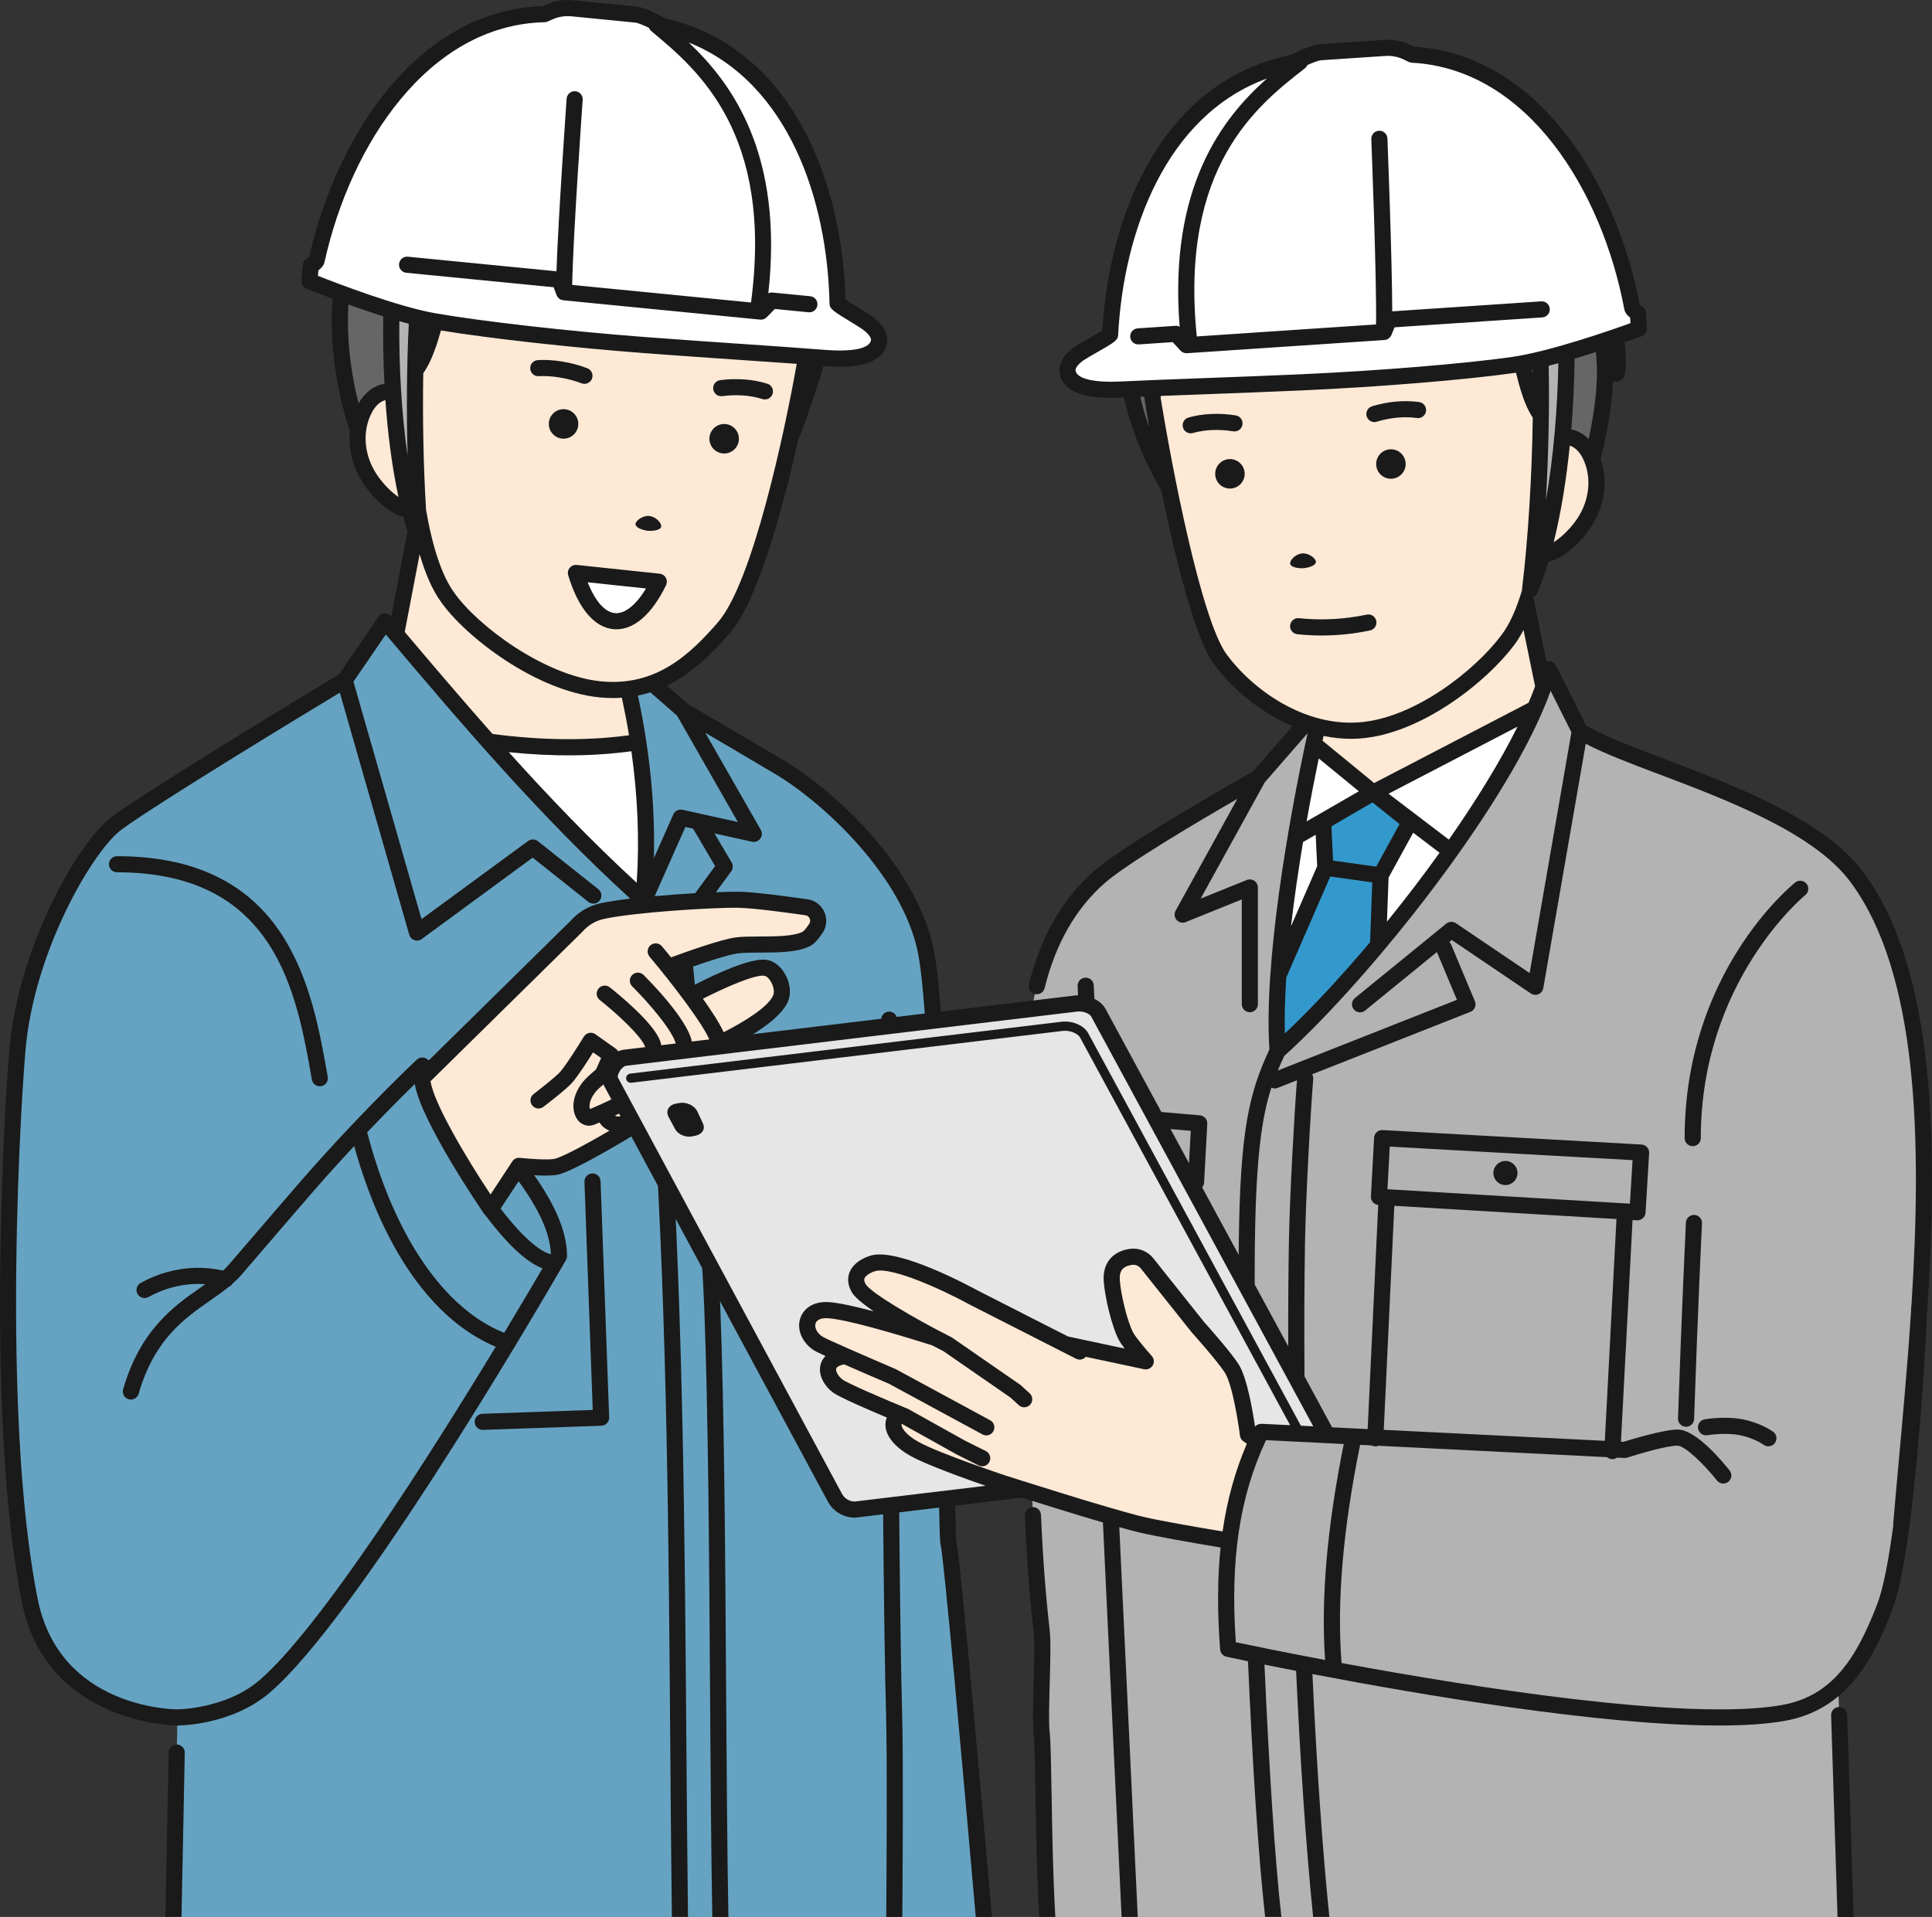 <?xml version="1.0" encoding="UTF-8"?>
<svg id="_レイヤー_2" data-name="レイヤー 2" xmlns="http://www.w3.org/2000/svg" viewBox="0 0 629.14 624.34">
  <rect x="0" y="0" width="629.14" height="624.34" fill="#333333" stroke="none"/>
  <defs>
    <style>
      .cls-1 {
        fill: #1a1a1a;
      }

      .cls-1, .cls-2, .cls-3, .cls-4, .cls-5, .cls-6, .cls-7, .cls-8 {
        stroke-width: 0px;
      }

      .cls-2 {
        fill: #b3b3b3;
      }

      .cls-3 {
        fill: #666;
      }

      .cls-4 {
        fill: #e6e6e6;
      }

      .cls-5 {
        fill: #66a3c2;
      }

      .cls-6 {
        fill: #39c;
      }

      .cls-7 {
        fill: #fee9d6;
      }

      .cls-8 {
        fill: #fff;
      }
    </style>
  </defs>
  <g id="_レイヤー_1-2" data-name="レイヤー 1">
    <g>
      <g>
        <g>
          <path class="cls-7" d="M259.91,121.82c-.42-1.78,0-15.46-.46-17.22-3.83-3.52-29.29-22.37-73.38-22.72-12.22,2.62-34.86,5.02-40.32,13.4-5.62,8.64-3.68,20.21-12.83,26.16-.16.1-.28.19-.43.28.04,2.79.11,5.7.22,8.69-5.05-5.01-10.76-3.02-13.75,2.34-1.29,2.33-2.07,4.84-2.39,7.4-.64,5.2.65,10.64,3.58,15.31,1.69,2.7,5.03,6.72,8.72,8.95,2.34,1.42,4.83,2.12,7.12,1.27.13.74.27,1.45.4,2.18l-11,57.4,26.05,41.04,64.67-12.62-6.11-30.41s-.01,0-.01,0c11.03-3.19,19.04-11.13,25.81-18.92,8.6-9.89,16.36-38.29,21.53-61.93,1.8-8.23,3.29-15.89,4.38-21.98-.65.42-1.27.87-1.82,1.39Z"/>
          <path class="cls-8" d="M214.54,189.46c-8.61,17.74-20.85,17.49-26.99-2.85l26.99,2.85Z"/>
          <path class="cls-3" d="M266.21,116.86c6.21-21.89,7.19-41.61-7.69-61.6-5.68-7.63-19.31-18.5-27.6-22.48-10.11-4.85-22.1-7.15-33.87-7.64-11.69-1.47-23.89-1.19-34.67,1.91-8.83,2.55-16.85,7.91-23.72,14.49-23.74,22.75-32.05,50.08-26.19,82.55,1.02,5.65,2.41,11.02,4.11,16.07.31-2.57,1.09-5.08,2.39-7.4,2.98-5.36,8.7-7.35,13.75-2.34-.11-2.99-.18-5.9-.22-8.69.15-.1.27-.18.43-.28,9.15-5.94,7.21-17.52,12.83-26.16,5.46-8.39,28.1-10.79,40.32-13.4,44.1.35,69.55,19.2,73.38,22.72.46,1.77.04,15.44.46,17.22.56-.52,1.18-.97,1.82-1.39-1.1,6.09-2.58,13.75-4.38,21.98.63-1.25,1.19-2.53,1.66-3.84,2.46-6.85,4.77-13.45,6.66-19.85.2-.05.4-.11.61-.15,0-.57-.05-1.14-.07-1.71Z"/>
        </g>
        <g>
          <path class="cls-8" d="M148.76,239.92c25.27,4.62,48.17,4.78,68.44,0l1.83,76.87-70.27-76.87Z"/>
          <path class="cls-5" d="M57.79,559.36l-1.29,64.98h263.92c-2.54-29.11-10.39-118.26-11.53-121.85-.91-2.86-1.36-162.5-7.34-192.62-5.17-26.04-31.62-50.38-47.33-59.82-7-4.2-31.69-18.67-31.69-18.67l-10.79-9.43c-1.77.77-3.82,1.22-6.15,1.22-.44,0-.85-.03-1.27-.06,5.42,23.44,7.43,46.77,5.2,69.95-31.47-28.32-58.75-60.73-84.1-90.72l-13.17,19.24s-59.9,36.07-74.14,46.45c-9.7,7.07-28.63,38.96-32.17,71.43-1.58,14.45-8.43,120.56,3.76,181.81,7.6,38.16,48.1,38.1,48.1,38.1Z"/>
          <path class="cls-7" d="M262.99,295.54s-16.8-2.45-22.28-2.48c-9.34-.05-34.57,1.5-44.63,3.72-3.26.72-6.19,2.46-8.38,4.98l-50.19,49.39c0,8.37,15.67,33.03,22.27,42.64l9.24-14.05s8.81.96,12.06.29c4.99-1.04,25.2-13.18,29.44-16.02.4-.27.81-.57,1.22-.89,4.08,0,8.6-.44,10.61-2.2,3.89-3.41,12.21-15.49,11.72-21.04,7.01-3.35,18.31-9.5,20.27-15.06,1.21-3.42-1.48-9.09-5.07-9.62-4.93-.72-18.66,6.19-24.29,9.17-2.56-3.45-5.2-6.82-7.31-9.44,4.45-1.67,17.15-6.32,22.21-7.01,5.71-.79,17.98.65,22.94-2.27.84-.49,1.88-1.8,2.86-3.25,1.75-2.6.36-6.15-2.7-6.85Z"/>
        </g>
        <g>
          <path class="cls-2" d="M128.01,87.76l8.84,2.75c-2.31,21.91-2.32,60.43.13,87.09-9.28-24.69-10.71-63.96-8.97-89.84Z"/>
          <path class="cls-8" d="M272.77,98.73c-.83-40.25-17.91-81.38-57.04-90.34,0,0-6.04-3.4-8.58-3.65l-20.76-2.04c-2.54-.25-5.09.14-7.33,1.12l-1.8.79c-39.2.88-65.49,40.85-74.13,80.17-.18.83-1.9,1.69-1.9,1.69l-.5,5.05s25.66,10.51,40.77,13.12c16.41,2.84,44.75,5.95,68.18,7.73,22.11,1.68,43.86,3,58.73,4.18,13.29,1.05,17.11-1.89,17.82-5.14.62-2.87-2.53-5.45-4.12-6.54-2.31-1.57-9.32-5.57-9.33-6.15Z"/>
        </g>
        <g>
          <g>
            <path class="cls-1" d="M57.79,561.99h0c.75,0,17.74-.13,30.07-10.72,28.23-24.24,85.11-121.31,95.03-138.44.18-.21.31-.45.41-.71.51-.88.85-1.48,1-1.74.23-.4.35-.85.35-1.31,0-8.13-4.2-17.09-10.69-26.3,2.72.15,5.82.2,7.65-.18,5.68-1.18,26.68-13.94,30.36-16.41.2-.13.4-.29.6-.44.18,0,.35,0,.53,0,4.09,65.04,4.65,134.69,5.17,202.48.15,19.48.29,37.94.52,56.11h5.25c-.22-18.17-.37-36.65-.52-56.15-.52-67.93-1.08-137.72-5.19-202.95,2.31-.43,4.38-1.15,5.74-2.34.23-.2.49-.45.77-.73,1.97,22.7,3.85,47.04,4.49,63.78,1.3,33.77,1.6,79.25,1.88,123.23.18,27.29.35,53.14.74,75.17h5.25c-.4-22.02-.57-47.89-.75-75.2-.29-44.02-.58-89.54-1.89-123.4-.7-18.16-2.84-45.2-4.98-69.44,3.21-4.52,6.47-10.28,7.04-14.74,7.42-3.65,18.03-9.78,20.17-15.87.9-2.56.4-5.91-1.31-8.74-1.46-2.43-3.6-4.01-5.85-4.34-5.08-.75-16.45,4.55-23.35,8.1-.2-2.11-.4-4.08-.58-5.9,5.45-1.91,11.59-3.89,14.52-4.29,1.76-.24,4.39-.25,7.18-.26,6.02-.02,12.84-.05,16.74-2.34,1.11-.65,2.28-1.94,3.71-4.05,1.31-1.94,1.57-4.4.71-6.57-.86-2.17-2.72-3.78-5-4.31-.07-.02-.14-.03-.21-.04-.69-.1-17.04-2.48-22.65-2.51-1.92-.02-4.55.04-7.58.15l5-6.8c.62-.85.68-1.98.14-2.89l-5.59-9.46,12.23,2.71c1.02.22,2.07-.17,2.68-1.01.62-.84.68-1.96.17-2.86l-18.09-31.63c7.84,4.6,18.89,11.1,23.17,13.67,15.18,9.11,41.12,32.94,46.11,58.08,4.24,21.33,5.7,110.46,6.49,158.34.48,29.33.59,33.53.91,34.51.98,3.84,7.07,71.33,11.41,121.11h5.27c-2.81-32.26-10.18-116.04-11.6-122.4-.22-1.67-.46-16.33-.74-33.3-.85-51.42-2.26-137.48-6.59-159.27-5.36-26.99-31.98-51.6-48.56-61.56-6.59-3.95-29.06-17.13-31.5-18.56l-6.82-5.96c8.09-3.98,14.64-10.41,20.56-17.22,8.63-9.92,16.82-38.88,22.21-63.14.54-1.13,1.05-2.28,1.47-3.46,2.55-7.09,4.84-13.82,6.73-20.29,1.25.1,3.19.25,5.39.25,5.95,0,13.81-1.12,15.19-7.45.94-4.33-2.86-7.66-5.21-9.26-.85-.58-2.22-1.42-3.68-2.32-1.36-.83-3.45-2.11-4.53-2.86-1.08-38.15-17.03-81.84-58.68-91.61-1.61-.89-6.57-3.53-9.28-3.79L186.65.09c-3-.3-5.99.17-8.64,1.33l-1.33.59c-40.2,1.25-67.08,41.79-76.01,81.74-.17.13-.42.28-.61.38-.81.4-1.36,1.19-1.45,2.1l-.5,5.05c-.11,1.15.54,2.25,1.62,2.69.37.15,3.73,1.52,8.58,3.34-.67,8.62-.15,17.7,1.58,27.26,1,5.54,2.36,10.83,4.03,15.84-.55,5.53.8,11.34,4.02,16.47,2.44,3.88,7.67,9.95,13.38,11.47.44,1.66.9,3.27,1.39,4.85l-5.27,27.5-.03-.04c-.53-.63-1.31-.96-2.14-.93-.82.04-1.57.46-2.03,1.14l-12.85,18.77c-6.14,3.7-60.19,36.34-73.84,46.28-10.91,7.95-29.74,41.23-33.23,73.27-1.44,13.16-8.48,120.9,3.8,182.6,7.92,39.77,50.16,40.22,50.68,40.22h0ZM164.18,434.09c-19.48-7.75-35.7-31.39-44.5-64.88-.04-.13-.09-.26-.14-.38,5.22-5.48,10.53-10.88,15.53-15.76,2.07,12.29,21.66,40.94,22.54,42.22.13.2.3.36.47.51,4.63,6.23,11.92,14.78,18.58,17.3-2.71,4.63-7.05,12-12.48,21ZM179.39,408.39s-.04.06-.05.09c-3.26-.71-9.11-5.34-16.32-14.85l5.86-8.91c6.26,8.6,10.26,16.66,10.51,23.67ZM248.89,317.8c.68.1,1.49.81,2.12,1.86.86,1.43,1.22,3.24.85,4.29-1.29,3.67-8.88,8.51-16.2,12.24-1.36-2.97-3.91-6.91-6.76-10.9,7.75-3.95,16.98-7.92,19.99-7.49ZM240.69,295.68c5,.03,20.23,2.21,21.79,2.44.79.22,1.11.83,1.21,1.09.11.27.3.98-.19,1.72-1.38,2.05-1.98,2.44-2.01,2.46-2.67,1.57-9.01,1.6-14.1,1.62-2.96.01-5.76.02-7.87.31-4.77.66-15.5,4.47-20.99,6.49-1.49-1.83-2.59-3.14-3-3.63-.94-1.11-2.59-1.25-3.7-.31-1.11.93-1.25,2.59-.32,3.7,7.14,8.47,18.86,23.64,19.93,28.29.83,3.59-6.64,15.42-10.83,19.09-.35.31-.9.57-1.6.78,3.83-4.85,7.4-14.77,6.28-20.5-1.44-7.39-14.26-20.25-15.72-21.69-1.03-1.02-2.69-1.01-3.71.02-1.02,1.03-1.01,2.69.02,3.71,5.06,5.01,13.41,14.58,14.26,18.95.92,4.76-3.31,14.74-6.11,17.2-1.67,1.46-8.19,4.51-11.99,6.13-.77.23-1.38.02-1.77-.2,3.58-1.71,7.58-3.9,9.27-5.79,3.29-3.69,7.2-12.8,5.57-18.12-1.85-6.07-14.1-15.95-16.54-17.87-1.14-.9-2.79-.7-3.69.44-.9,1.14-.7,2.79.44,3.69,5.52,4.35,13.75,11.96,14.76,15.27.89,2.91-1.86,10.17-4.47,13.09-1.61,1.8-8.8,5.24-13.49,7.15-.1-.32-.18-.78-.14-1.27.11-1.53,1.11-3.47,2.53-4.94.76-.79,2.74-2.47,3.43-3.06.31-.26.55-.58.71-.94l2.77-6.23c.51-1.14.14-2.49-.88-3.21l-6.65-4.71c-.59-.42-1.34-.58-2.05-.43-.71.15-1.33.58-1.71,1.2-1.53,2.51-5.91,9.48-7.75,11.52-1.47,1.63-6.71,5.72-8.6,7.17-1.15.88-1.38,2.52-.5,3.68.88,1.15,2.52,1.38,3.68.5.74-.56,7.26-5.54,9.32-7.83,1.78-1.98,4.96-6.9,6.85-9.92l2.62,1.85-1.65,3.71c-.83.71-2.51,2.16-3.36,3.03-2.3,2.37-3.79,5.43-4,8.2-.15,2.01.41,4.86,2.5,6.29.52.36,1.41.81,2.56.81.64,0,1.36-.14,2.15-.51.28-.11.71-.29,1.25-.52.41.59.88,1.15,1.46,1.61.56.44,1.17.78,1.81,1.05-7.16,4.17-15.38,8.64-17.93,9.17-2.07.42-8,.03-11.24-.33-.97-.11-1.94.34-2.48,1.17l-7.08,10.76c-7.95-11.96-18.51-29.77-19.53-36.89l49.32-48.55s.09-.1.14-.15c1.84-2.1,4.25-3.54,6.97-4.14,9.8-2.17,35.15-3.76,44.05-3.66ZM207.33,287.52c-14.77-13.59-28.51-27.94-41.65-42.54,14.26,1.48,27.6,1.37,39.93-.3,2.06,14.68,2.66,29,1.72,42.84ZM232.88,282.07l-6.5,8.84c-4.23.24-8.79.57-13.19.97l10-22.55,2.5.55,7.19,12.19ZM220.47,233.07l19.81,34.66-18.05-3.99c-1.22-.26-2.46.36-2.97,1.5l-6.32,14.25c.42-17.08-1.32-34.79-5.21-52.95,1.39-.28,2.75-.63,4.06-1.05l8.67,7.58ZM233.84,202.62c-8.93,10.27-19.98,21.06-38.12,19.29-18.39-1.81-40.27-18.08-47.88-28.98-3.86-5.35-6.92-14.36-9.09-26.78-.86-14.04-1.17-29.93-.92-44.6,2.76-3.88,4.43-9.27,5.77-13.91,15.95,2.6,42.44,5.56,65.87,7.34,11.16.85,22.43,1.62,32.37,2.3,6.2.42,12.18.83,17.61,1.22-4.05,22.81-14.43,71.24-25.61,84.11ZM138.28,107.14c0-.15.02-.3.02-.45.03,0,.07.01.1.02-.04.14-.08.28-.13.43ZM103.53,89.82l.17-1.79c.86-.63,1.73-1.52,1.98-2.68C114.11,47.08,139.52,8.09,177.32,7.24c.34,0,.68-.08,1-.22l1.8-.79c1.83-.8,3.91-1.12,6.01-.91l20.76,2.04c.78.08,2.56.8,4.43,1.7.16.4.4.78.76,1.07l.12.1c14.86,12.35,39.7,33,32.36,88.29l-58.23-5.72c.27-15.73,3.38-59.82,3.42-60.29.1-1.45-.99-2.7-2.43-2.8-1.44-.09-2.7.99-2.8,2.43-.12,1.76-2.69,38.04-3.31,56.22l-48.39-4.75c-1.44-.14-2.73.91-2.87,2.36-.14,1.44.91,2.73,2.36,2.87l47.97,4.71.96,2.56s.01.02.02.04c.08.2.19.4.31.57.03.04.06.07.09.1.11.14.24.26.37.38.04.03.08.07.12.1.17.13.36.24.56.32.02,0,.05.01.07.02.18.07.37.11.56.14.03,0,.06.02.09.02l64.13,6.3c.08,0,.17.01.26.01.7,0,1.39-.28,1.88-.79l2.61-2.69,11.01,1.08c1.43.14,2.73-.91,2.87-2.36.14-1.44-.91-2.73-2.36-2.87l-12.27-1.2c-.47-.05-.93.05-1.36.25,4.99-45.37-11.77-68.31-25.91-81.68,32.55,13.04,45.14,51.39,45.83,84.95h0c.04,1.82,1.1,2.47,7,6.08,1.4.86,2.73,1.67,3.47,2.18,1.95,1.33,3.23,2.93,3.04,3.81-.58,2.67-6.07,3.79-15.04,3.08-7.38-.58-16.62-1.22-26.41-1.89-9.93-.68-21.19-1.45-32.33-2.3-24.58-1.87-52.51-5.03-67.93-7.7-12.36-2.14-32.33-9.83-38.41-12.23ZM116.77,131.34c-.64-2.52-1.23-5.07-1.7-7.71-1.54-8.55-2.08-16.68-1.6-24.44,3.5,1.26,7.39,2.6,11.33,3.83-.11,7,0,14.43.39,21.99-3.35.5-6.4,2.8-8.41,6.32ZM122.39,154.08c-4.01-6.4-4.44-14.08-1.12-20.05,1.11-1.99,2.63-3.31,4.23-3.73.75,10.8,2.12,21.64,4.26,31.55-2.79-1.84-5.62-5-7.37-7.78ZM130.03,104.6c1.04.3,2.07.58,3.09.85-.66,13.01-.79,28.27-.39,43-2.04-14.14-2.83-29.59-2.69-43.84ZM136.65,180.51c1.92,6.56,4.23,11.75,6.91,15.46,8,11.45,30.99,29.14,51.65,31.16,1.53.15,3.02.22,4.46.22.96,0,1.9-.04,2.83-.11.88,4.1,1.67,8.18,2.33,12.23-13.55,1.83-28.42,1.69-44.44-.42-9.78-11.05-19.26-22.19-28.59-33.23l4.85-25.32ZM12.26,520.74c-12.16-61.07-5.15-167.95-3.73-181.01,3.45-31.63,22.1-63.03,31.11-69.59,12.19-8.88,58.82-37.18,71.02-44.55l22.61,78.86c.24.82.86,1.48,1.67,1.76.28.09.56.14.85.14.55,0,1.1-.17,1.55-.51l36.12-26.51,18.12,14.4c1.13.9,2.78.71,3.69-.42.9-1.14.71-2.79-.42-3.69l-19.69-15.65c-.93-.74-2.23-.76-3.19-.06l-34.7,25.46-22.17-77.35,10.53-15.38c24.57,29.07,50,59.01,79.6,86.04-3.84.46-7.23.97-9.72,1.52-3.79.84-7.15,2.82-9.72,5.73l-46.2,45.47c-.09-.09-.18-.17-.27-.26-1.01-.96-2.6-.96-3.62,0-12.4,11.78-27.61,27.76-38.76,40.71l-7.52,8.72c-4.97,5.76-9.94,11.52-14.89,17.3-.57.67-1.21,1.31-1.9,1.94-2.96-.64-5.96-.95-8.96-.89-6.16.15-12.34,1.85-17.87,4.93-1.27.7-1.72,2.3-1.02,3.57.48.86,1.37,1.35,2.3,1.35.43,0,.87-.11,1.27-.33,4.79-2.67,10.13-4.14,15.45-4.27,1.02-.02,2.03.02,3.05.09-.41.29-.81.57-1.23.87-8.86,6.17-19.89,13.84-25.52,33.35-.4,1.39.4,2.85,1.79,3.25,1.39.4,2.85-.4,3.25-1.79,5.12-17.71,14.87-24.5,23.47-30.49,2.06-1.44,4.05-2.84,5.87-4.32.51-.21.94-.57,1.24-1.05,1-.88,1.95-1.79,2.8-2.77,4.94-5.77,9.91-11.53,14.87-17.29l7.52-8.72c4.33-5.02,9.27-10.51,14.43-16.03,9.38,33.7,25.67,56.81,46.09,65.36-21.64,35.67-57.19,91.65-76.99,108.65-10.84,9.3-26.5,9.45-26.65,9.45-1.57,0-38.46-.45-45.53-35.99Z"/>
            <path class="cls-1" d="M57.61,568.19c-1.44-.02-2.65,1.12-2.68,2.57l-1.07,53.57h5.25l1.06-53.47c.03-1.45-1.12-2.65-2.57-2.68Z"/>
            <path class="cls-1" d="M293.84,624.34c.11-14.47.34-51.44-.05-65.61-1.56-57.33-1.62-224.95-1.62-226.63,0-1.45-1.18-2.62-2.62-2.62s-2.62,1.18-2.62,2.62c0,1.69.06,169.38,1.62,226.78.38,14.1.15,51.05.05,65.46h5.25Z"/>
          </g>
          <g>
            <path class="cls-1" d="M214.81,186.85l-26.99-2.85c-.87-.1-1.74.26-2.3.94-.56.68-.74,1.59-.49,2.43,3.27,10.82,8.55,17.06,14.87,17.56.28.02.56.03.83.03,5.94,0,11.65-5.06,16.16-14.36.37-.77.35-1.67-.07-2.42-.41-.75-1.17-1.25-2.02-1.34ZM200.32,199.7c-3.33-.27-6.5-3.87-8.95-10.05l19,2.01c-3.22,5.34-6.85,8.29-10.05,8.04Z"/>
            <path class="cls-1" d="M249.88,124.98c-4.6-1.46-10.05-1.87-15.37-1.16-1.44.19-2.45,1.51-2.25,2.95s1.52,2.45,2.95,2.25c4.57-.61,9.22-.27,13.09.96.27.08.53.12.79.12,1.11,0,2.15-.71,2.5-1.83.44-1.38-.33-2.86-1.71-3.3Z"/>
            <path class="cls-1" d="M190.32,125.02c1.05,0,2.04-.64,2.45-1.68.52-1.35-.15-2.87-1.5-3.4-5.01-1.94-11.36-2.99-16.17-2.65-1.45.1-2.54,1.35-2.44,2.8.1,1.45,1.37,2.54,2.8,2.44,4.03-.28,9.62.65,13.9,2.31.31.12.63.18.95.18Z"/>
            <path class="cls-1" d="M236.29,138.12c-2.64-.26-4.99,1.67-5.25,4.31s1.67,4.99,4.31,5.25c2.64.26,4.99-1.67,5.25-4.31.26-2.64-1.67-4.99-4.31-5.25Z"/>
            <path class="cls-1" d="M188.3,138.54c.26-2.64-1.67-4.99-4.31-5.25-2.64-.26-4.99,1.67-5.25,4.31-.26,2.64,1.67,4.99,4.31,5.25,2.64.26,4.99-1.67,5.25-4.31Z"/>
            <path class="cls-1" d="M210.98,172.88c2.02.12,4.25-.28,4.35-1.46.09-.95-1.53-3.08-3.89-3.37,0,0-.01,0-.02,0-2.29-.17-4.36,1.59-4.46,2.54-.14,1.18,1.97,2.01,4.02,2.29Z"/>
          </g>
          <path class="cls-1" d="M101.56,351.64c.22,1.28,1.33,2.17,2.58,2.17.15,0,.3-.01.46-.04,1.43-.25,2.38-1.61,2.13-3.04-5.02-28.62-12.6-71.87-68.64-71.87-1.45,0-2.62,1.17-2.62,2.62s1.18,2.62,2.62,2.62c51.63,0,58.47,39.03,63.47,67.53Z"/>
          <path class="cls-1" d="M154.58,463.18c.05,1.42,1.21,2.53,2.62,2.53.03,0,.06,0,.09,0l38.55-1.35c.7-.02,1.35-.33,1.83-.83.47-.51.73-1.19.7-1.88l-2.8-76.94c-.05-1.45-1.3-2.62-2.72-2.53-1.45.05-2.58,1.27-2.53,2.72l2.7,74.31-35.92,1.25c-1.45.05-2.58,1.27-2.53,2.72Z"/>
        </g>
      </g>
      <g>
        <g>
          <path class="cls-3" d="M500.91,181.48c.33-.29.66-.57.99-.87-.27,0-.54,0-.81-.03-.06.3-.12.6-.17.9Z"/>
          <path class="cls-3" d="M514.98,82.79c4.3,3.02,6.74,4.04,7.08,3.81.73-.5-9.37-22.28-21.06-32.04-5.37-4.48-13.17-8.04-20.06-9.87-5.71-1.91-11.53-2.35-17.15-1.11-5.96-4.6-14.28-9.32-21.46-10.64-14.98-2.76-31.25,3.26-31.17,4.14.07.74,7.85-1.45,17.19,2.09-7.08.33-14.18,1.45-19.92,3.7-20.65,8.09-36.15,28-35.37,29.03.43.57,4.11-3.08,10.7-6.41-3.78,3.53-7.14,7.33-9.53,11.18-11.71,18.83-8.88,45.39-2.61,62.94,2.51,7.04,5.55,13.42,9.02,19.15-2.2-10.94-4.03-21.31-5.27-28.95.7,1.34,1.31,2.29,1.73,2.7.47-1.77.96-3.56,1.47-5.31,2.16-8.89,13.3-21.36,18.44-23.88,13.39-6.55,81.96-20,95.01,6.21,4.6,9.23,3.05,20.32,12.02,26.54.39.27.74.52,1.07.75-.06,2.41-.14,4.91-.25,7.46,4.95-3.84,10.12-1.62,12.78,3.52.32.62.59,1.25.84,1.89.39-1.5.77-3.04,1.12-4.64,3.15-14.39,3.88-24.42,2.18-34.55,3.15,6.24,3.91,11.29,4.57,11.14.93-.2,1.68-22.08-11.36-38.87Z"/>
          <path class="cls-7" d="M518.47,149.71c-.25-.64-.52-1.28-.84-1.89-2.66-5.14-7.83-7.36-12.78-3.52.11-2.56.19-5.06.25-7.46-.33-.23-.68-.48-1.07-.75-8.96-6.22-7.42-17.32-12.02-26.54-13.06-26.21-81.63-12.76-95.01-6.21-5.14,2.52-16.28,14.98-18.44,23.88-.51,1.75-1,3.54-1.47,5.31-.42-.41-1.02-1.36-1.73-2.7,1.24,7.64,3.07,18.02,5.27,28.95,4.59,22.78,10.81,48,16.77,56.05,6.51,8.78,18.1,18.3,31.7,21.8l-.34,1.6c-.31,4.58-12.27,19.99-16.63,21.43l68.81,19.96,22.83-50.12-6.76-32.99c1.57-4.5,2.85-9.59,3.89-15,.06-.3.12-.6.17-.9.27.03.54.04.81.03,5.35,0,11.31-6.36,13.84-10.14,4.2-6.25,5.38-14.02,2.74-20.77Z"/>
        </g>
        <g>
          <path class="cls-8" d="M416.04,342.33c27.35-24.44,68.41-76.23,83.73-111.48l-.03-.03-52.58,27.33-19.41-15.91c-6.84,31.88-13.57,74.67-11.71,100.08Z"/>
          <path class="cls-6" d="M416.04,342.33c9.75-8.72,21.25-20.92,32.71-34.61l.83-22.62,9.53-17.39-11.95-9.57-16.29,9.52.72,14.93-15.28,35.08c-.63,9.16-.78,17.58-.26,24.66Z"/>
          <path class="cls-2" d="M339.2,531.02c.76,6.65-.7,27.1,0,33.32.76,6.72.4,35.15,1.82,60h260c-.37-11.62-1.55-49.03-2.41-75.34,6.39-6.07,11-14.8,15.15-25.64,2.02-5.29,3.75-14.41,5.21-25.03,0,0,0,0,0,0h0c3.44-25.11,5.32-58.54,5.87-69.24,3.78-55.61,3.17-112.02-20.13-143.4-18.37-24.74-72.67-36.55-90.25-47.59l-10.08-20.1c-1.03,3.93-2.61,8.25-4.61,12.85-9.85,22.67-30.36,52.19-51.02,76.87-11.45,13.68-22.95,25.89-32.71,34.61-.52-7.08-.37-15.5.26-24.66,1.63-23.74,6.51-52.42,11.45-75.43.36-1.7.73-3.33,1.09-4.96-1.48-.25-2.83-.7-4.03-1.3l-15.11,17.33s-41.22,23.17-51.64,32.28c-37.95,33.16-18.87,103.88-18.87,103.88,0,0-7.63,74.97,0,141.55Z"/>
        </g>
        <g>
          <path class="cls-4" d="M410.66,466.34l20.86,1.04c.12-.44.17-.77.16-.9l-74.06-136.7c-1.14-1.97-4.31-3.25-7.15-2.91l-147.01,17.67c-2.84.34-5.75,4.82-4.72,7.34l73.12,135.89c1.3,2.41,3.81,3.91,6.54,3.91l128.06-15.39c.86-2.34,1.79-4.67,2.83-6.99.44-.99.88-1.97,1.36-2.95Z"/>
          <path class="cls-7" d="M406.39,467.26s-2.05-16.4-5.24-21.48c-2.53-4.04-11.02-13.47-11.02-13.47l-16.61-20.85c-1.26-1.58-3.26-2.39-5.27-2.09-2.93.43-6.56,2.07-6.22,7.63.29,4.71,2.46,14.13,4.68,18.3,1.21,2.27,6.38,8.09,6.38,8.09l-25.96-5.53-.05.04-30.17-15.36s-24.09-13.21-32.39-11.12c-2.34.59-7.78,3.12-4.89,8.12,2.23,3.87,17.59,12.32,25,16.24-13.94-4.4-28.24-8.5-34.69-9.03-8.07-.67-9.28,7.07-3.53,10.82.72.47,4.5,2.18,8.85,4.1-8.22,1.13-5.94,7.22-2.39,9.8,2.31,1.68,16.08,7.46,20.4,9.25-4.15,2.09-2.77,7.12,4.49,11.18,6.9,3.86,28.51,11.07,28.51,11.07,0,0,33.81,10.87,45.32,13.61,5.93,1.41,19.17,3.69,28.77,5.28,1.36-11.02,4.13-21.89,8.93-32.54l-2.92-2.03Z"/>
        </g>
        <g>
          <path class="cls-2" d="M509.99,102.56l-8.92,2.47c1.63,21.97.44,60.47-2.83,87.05,10.05-24.39,12.69-63.6,11.75-89.52Z"/>
          <path class="cls-8" d="M361.49,108.92c2.08-40.21,20.43-80.79,59.81-88.52,0,0,6.14-3.21,8.69-3.39l20.81-1.39c2.55-.17,5.09.3,7.29,1.35l1.78.85c39.16,2.1,64.19,42.86,71.61,82.43.16.84,1.85,1.74,1.85,1.74l.34,5.06s-25.98,9.7-41.16,11.85c-16.49,2.33-44.91,4.56-68.38,5.61-22.15.99-43.94,1.64-58.83,2.36-13.32.64-17.04-2.42-17.65-5.69-.53-2.89,2.69-5.37,4.32-6.41,2.36-1.5,9.48-5.28,9.51-5.85Z"/>
        </g>
        <g>
          <path class="cls-1" d="M548.96,464.7s.06,0,.09,0c1.41,0,2.57-1.12,2.62-2.54,1.17-34.97,2.55-63.43,2.57-63.72.07-1.45-1.05-2.68-2.49-2.75-1.46-.04-2.68,1.05-2.75,2.49-.01.28-1.39,28.79-2.57,63.8-.05,1.45,1.09,2.66,2.54,2.71Z"/>
          <path class="cls-1" d="M490.23,385.97c2.17,0,3.93-1.75,3.93-3.92,0-2.17-1.75-3.93-3.92-3.93-2.17,0-3.93,1.75-3.93,3.92,0,2.17,1.75,3.93,3.92,3.93Z"/>
          <g>
            <path class="cls-1" d="M401.57,140.48c1.44.23,2.78-.73,3.02-2.16.24-1.43-.73-2.78-2.16-3.02-5.3-.87-10.76-.64-15.4.68-1.39.39-2.21,1.85-1.81,3.24.33,1.16,1.38,1.91,2.52,1.91.24,0,.48-.03.72-.1,3.91-1.11,8.57-1.3,13.11-.55Z"/>
            <path class="cls-1" d="M447.56,137.47c.25,0,.51-.04.77-.12,4.41-1.35,9.05-1.78,13.07-1.2,1.45.2,2.77-.79,2.97-2.23.21-1.43-.79-2.76-2.23-2.97-4.76-.68-10.22-.19-15.35,1.38-1.39.42-2.16,1.89-1.74,3.28.35,1.13,1.39,1.86,2.51,1.86Z"/>
            <path class="cls-1" d="M400.2,149.53c-2.65.18-4.65,2.47-4.47,5.11.18,2.65,2.46,4.65,5.11,4.47,2.64-.18,4.65-2.46,4.47-5.11-.18-2.64-2.46-4.65-5.11-4.47Z"/>
            <path class="cls-1" d="M452.62,146.34c-2.64.18-4.65,2.47-4.47,5.11.18,2.65,2.46,4.65,5.11,4.47,2.65-.18,4.65-2.46,4.47-5.11-.18-2.65-2.46-4.65-5.11-4.47Z"/>
            <path class="cls-1" d="M424.42,185.07c2.05-.21,4.19-.98,4.09-2.16-.06-.96-2.09-2.77-4.38-2.68,0,0-.01,0-.02,0-2.37.22-4.05,2.29-3.99,3.25.06,1.18,2.27,1.66,4.3,1.59Z"/>
            <path class="cls-1" d="M448.16,202.2c-.3-1.42-1.69-2.32-3.11-2.02-7.25,1.54-14.67,1.93-22.05,1.16-1.44-.16-2.73.9-2.88,2.34-.15,1.44.89,2.73,2.34,2.88,2.64.28,5.29.42,7.94.42,5.29,0,10.56-.55,15.75-1.66,1.42-.3,2.32-1.69,2.02-3.11Z"/>
          </g>
          <path class="cls-1" d="M551.23,373.3c1.45,0,2.62-1.18,2.62-2.62,0-51.14,33.69-78.88,34.03-79.16,1.13-.91,1.31-2.56.4-3.69-.91-1.13-2.56-1.31-3.69-.4-1.47,1.18-36,29.5-36,83.25,0,1.45,1.17,2.62,2.62,2.62Z"/>
          <g>
            <path class="cls-1" d="M342.42,583.89c-.16-9.71-.27-16.73-.62-19.84-.32-2.86-.14-9.4.03-15.72.2-7.21.38-14.02-.03-17.6-1.32-11.51-2.26-24.07-2.81-37.34-.06-1.45-1.28-2.64-2.73-2.51-1.45.06-2.57,1.28-2.51,2.73.55,13.39,1.5,26.08,2.84,37.72.37,3.21.18,10.15,0,16.86-.19,6.8-.36,13.23,0,16.45.32,2.86.44,10.13.59,19.33.19,11.96.44,26.59,1.22,40.37h5.26c-.79-13.76-1.03-28.46-1.22-40.46Z"/>
            <path class="cls-1" d="M598.92,555.96s-.06,0-.09,0c-1.45.05-2.59,1.26-2.54,2.71.81,25.01,1.77,55.31,2.09,65.68h5.25c-.32-10.19-1.29-40.69-2.1-65.85-.05-1.42-1.21-2.54-2.62-2.54Z"/>
            <path class="cls-1" d="M196.43,353.11l73.12,135.89c1.75,3.26,5.15,5.29,8.85,5.29.1,0,.21,0,.31-.02l54.07-6.5c6.93,2.19,17.54,5.5,26.38,8.09l6.08,128.48h5.26l-6.01-126.95c2.52.71,4.75,1.3,6.49,1.71,5.54,1.32,17.17,3.35,26.49,4.91-1.04,10.07-1.08,21-.14,33.21.09,1.16.93,2.12,2.06,2.36.66.14,3.12.67,7.01,1.48,1.42,32.44,3.3,62.93,5.58,83.27h5.29c-2.16-19.14-4.05-49.4-5.51-82.18,3,.61,6.46,1.3,10.31,2.05,1.32,28.77,3.15,56.6,5.54,80.13h5.28c-2.37-23.21-4.19-50.67-5.51-79.1,34.71,6.65,93.82,16.76,132.39,16.76,8.11,0,15.31-.45,21.19-1.47,20.12-3.49,28.83-19.47,35.25-36.22,7.14-18.65,10.61-82.05,11.29-95.94,3.67-55.29,2.89-112.47-20.69-144.24-12.74-17.16-41.43-28.05-64.49-36.81-10.8-4.1-20.17-7.66-25.85-11.06l-9.74-19.43c-.49-.98-1.52-1.55-2.62-1.43-.18.02-.34.08-.51.13l-4.32-21.07c.61-.26,1.12-.73,1.39-1.38,1.3-3.15,2.46-6.55,3.52-10.1,5.82-1.34,11.24-7.34,13.73-11.04,4.62-6.89,5.8-15.2,3.32-22.37.32-1.28.63-2.6.93-3.95,1.83-8.36,2.84-15.25,3.07-21.5.46.19,1,.25,1.67.1.45-.1,1.54-.48,2.05-1.88.51-1.4.72-5.45.07-10.82,3.19-1.12,5.29-1.9,5.58-2,1.09-.41,1.78-1.48,1.7-2.63l-.34-5.06c-.06-.9-.58-1.71-1.37-2.14-.19-.11-.44-.27-.61-.4-7.68-40.2-33.29-81.56-73.44-84.06l-1.31-.63c-2.62-1.25-5.6-1.8-8.59-1.6l-20.81,1.39c-2.72.18-7.76,2.66-9.39,3.5-41.93,8.47-59.23,51.65-61.49,89.75-1.1.71-3.23,1.93-4.62,2.72-1.48.85-2.88,1.65-3.75,2.2-4.14,2.64-6.09,5.87-5.49,9.1,1.28,6.96,10.5,7.94,16.54,7.94,1.54,0,2.88-.06,3.82-.11.18,0,.38-.02.56-.03.88,3.95,1.95,7.67,3.15,11.02,2.49,6.96,5.49,13.34,8.96,19.12,4.78,23.27,11.29,48.78,17.2,56.76,5.85,7.9,14.96,15.61,25.56,20.15l-12.84,14.73c-4.51,2.55-41.61,23.57-51.69,32.37-10.3,9-17.46,21.44-21.29,36.97-.35,1.41.51,2.83,1.92,3.18,1.41.34,2.83-.51,3.18-1.92,3.57-14.47,10.18-26.01,19.65-34.28,7.31-6.39,30.61-20.14,43.1-27.35l-20.09,36.42c-.54.97-.4,2.18.33,3.01.74.83,1.92,1.11,2.95.69l18.27-7.38v34.12c0,1.45,1.17,2.62,2.62,2.62s2.62-1.17,2.62-2.62v-38.01c0-.87-.43-1.69-1.16-2.18-.72-.49-1.64-.58-2.45-.26l-15.03,6.07,20.89-37.89,13.94-15.99c-6.35,29.08-14.29,75.02-12.43,102.99-6.66,14.27-9.53,26.49-9.98,62.96-.02,1.25-.03,2.56-.04,3.92l-11.9-21.97c.38-.44.62-.98.65-1.57l1.03-19.11c.08-1.41-.98-2.63-2.39-2.76l-12.56-1.09-18.28-33.75c-.75-1.29-2.02-2.35-3.53-3.1l-.21-4.4c-.07-1.45-1.25-2.54-2.75-2.5-1.45.07-2.57,1.3-2.5,2.75l.14,3c-.3,0-.6,0-.9.04l-147.01,17.67c-2.25.27-4.47,1.92-5.94,4.42-1.33,2.27-1.66,4.64-.89,6.52.04.09.07.17.12.25ZM398.12,498.79c-9.22-1.54-20.61-3.53-25.91-4.79-11.28-2.69-44.79-13.44-45.1-13.54-.21-.07-21.46-7.17-28.06-10.87-4.27-2.39-5.62-4.76-5.46-5.7,0-.05.04-.11.06-.16l18.05,10.07,6.98,3.49c.38.19.78.28,1.17.28.96,0,1.89-.53,2.35-1.45.65-1.3.12-2.87-1.17-3.52l-6.87-3.43-18.3-10.21c-.09-.05-.18-.1-.28-.13-7.22-2.97-19.35-8.17-21.16-9.48-1.52-1.11-2.37-2.83-2.11-3.64.13-.4.85-.99,2.59-1.34,5.45,2.4,11.63,5.05,14.5,6.27l30.53,16.54c.4.22.83.32,1.25.32.93,0,1.84-.5,2.31-1.37.69-1.28.22-2.87-1.06-3.56l-30.64-16.6c-.07-.04-.15-.07-.22-.11-10.54-4.5-22.44-9.7-23.71-10.5-2.11-1.38-2.65-3.24-2.26-4.38.41-1.2,1.97-1.8,4.14-1.63,6.2.51,20.13,4.51,33.84,8.84,1.6.84,2.9,1.51,3.7,1.92l21.83,15.11,2.63,2.43c.51.47,1.14.7,1.78.7.71,0,1.41-.28,1.93-.84.98-1.07.92-2.73-.15-3.71l-2.77-2.55c-.09-.08-.19-.16-.29-.23l-22.13-15.32c-.1-.07-.2-.13-.31-.18-12.45-6.31-26.3-14.51-27.9-17.29-.68-1.18-.45-1.73-.37-1.91.43-1.01,2.18-1.99,3.63-2.36,5.31-1.34,21.52,5.96,30.56,10.91l34.69,17.66c1.09.56,2.39.27,3.17-.62l18.97,4.04c1.11.23,2.25-.27,2.82-1.25.57-.98.45-2.22-.31-3.06-1.92-2.16-5.25-6.12-6.03-7.58-1.98-3.72-4.1-12.73-4.38-17.23-.18-2.98,1-4.43,3.98-4.87,1.08-.15,2.16.28,2.83,1.13l16.61,20.85s.07.08.1.12c.08.09,8.37,9.31,10.75,13.11,2.36,3.76,4.31,16.01,4.86,20.42.09.74.49,1.4,1.1,1.83l1.14.79c-3.82,8.92-6.43,18.3-7.9,28.59ZM402.43,534.87c-1.85-26.92,1.2-47.37,9.84-65.82l25.31,1.26c-5.46,27.24-7.45,50.33-6.08,70.33-14.26-2.69-24.9-4.89-29.07-5.77ZM540.45,252.23c22.42,8.51,50.31,19.1,62.14,35.03,22.17,29.86,23.25,84.33,19.87,137.73-.04.17-.07.36-.08.54,0,.08-.05,1.08-.14,2.81-1.06,15.94-2.49,31.73-3.85,46.7-.66,7.29-1.31,14.43-1.89,21.35.02.05.04.1.07.15-1.46,11.03-3.21,20.54-5.26,25.89-6.77,17.69-14.67,30.05-31.24,32.93-30.5,5.29-100.18-5.77-143.21-13.72-1.55-20.03.43-43.32,6.04-71.06l3.74.19c.33.18.7.29,1.1.31.04,0,.08,0,.12,0,.36,0,.7-.07,1.01-.2l74.47,3.71c.43.37.97.62,1.58.65.05,0,.09,0,.14,0,.56,0,1.09-.19,1.52-.5l2.38.12c.32.01.64-.02.94-.12,3.4-1.1,12.99-3.96,16.42-3.89,2.32.04,8.48,5.89,12.79,11.34.9,1.14,2.55,1.33,3.69.43,1.14-.9,1.33-2.55.43-3.69-2.45-3.1-10.92-13.24-16.83-13.33-4.53-.02-15.07,3.17-17.66,3.99l-.89-.04,3.78-72.19,1.45.09c.05,0,.11,0,.16,0,1.38,0,2.53-1.07,2.62-2.47l1.17-19.43c.04-.7-.2-1.38-.66-1.9-.46-.52-1.12-.84-1.81-.88l-84.33-4.71c-.71-.03-1.38.2-1.9.67-.52.47-.83,1.12-.87,1.82l-1.03,19.13c-.08,1.41.98,2.62,2.38,2.75l-3.44,73.02-11.58-.58-8.99-16.59c-.11-15.91-.06-30.79.17-43.85.26-14.74,1.81-42.62,2.68-53.01.05-.56-.09-1.08-.35-1.53l51.54-20.34c.66-.26,1.18-.77,1.45-1.42s.28-1.38,0-2.03l-7.73-18.45c-.14-.34-.34-.63-.59-.86l.78-.64,25.75,17.42c.74.5,1.68.59,2.5.24.82-.35,1.41-1.09,1.56-1.97l13.82-79.59c6.05,3.17,14.51,6.38,24.05,10ZM454.05,392.73l72.34,4.3-3.79,72.24-71.99-3.58,3.44-72.96ZM451.81,387.34l.75-13.9,79.07,4.41-.86,14.18-78.96-4.7ZM499.88,223.55c-.62,1.72-1.34,3.51-2.12,5.34l-50.27,26.14-16.82-13.79c.11-.52.22-1.03.34-1.54,2.9.59,5.86.93,8.86.93.92,0,1.86-.03,2.79-.09,20.11-1.35,41.58-18.61,50.37-30.4,1.11-1.44,2.14-3.12,3.09-4.98l3.77,18.38ZM452.18,285.82l8.01-14.62,8.6,6.54c-5.44,7.59-11.23,15.16-17.14,22.45l.53-14.38ZM448.15,282.26l-14.04-1.96-.54-11.16,13.36-7.8,8.82,7.06-7.6,13.86ZM452.17,258.51l42-21.84c-5.6,11.29-13.41,23.99-22.35,36.79l-19.65-14.95ZM503.39,163.07c.88-15.06,1.21-30.71.92-43.94,1.04-.27,2.09-.54,3.15-.83-.26,14.53-1.53,30.36-4.07,44.77ZM513.55,169.02c-1.69,2.52-4.66,5.75-7.61,7.58,2.46-9.85,4.16-20.65,5.24-31.44,1.59.46,3.07,1.84,4.12,3.86,3.13,6.07,2.46,13.73-1.74,20ZM517.35,142.98c-1.64-1.64-3.59-2.72-5.68-3.1.66-7.94,1-15.76,1.09-23.08,2.39-.71,4.73-1.44,6.93-2.15.85,8.07.12,16.67-2.34,28.33ZM365.18,124.25c-9,.43-14.44-.86-14.94-3.54-.17-.9,1.13-2.43,3.15-3.71.76-.48,2.1-1.25,3.53-2.07,6.02-3.44,7.1-4.06,7.2-5.87,1.74-33.52,15.51-71.47,48.45-83.49-14.54,12.93-32.01,35.34-28.43,80.84-.41-.21-.87-.32-1.35-.29l-12.3.82c-1.45.1-2.54,1.35-2.44,2.79.1,1.45,1.33,2.52,2.79,2.44l11.04-.74,2.53,2.76c.5.55,1.2.85,1.94.85.06,0,.12,0,.18,0l64.3-4.3s.07-.02.1-.02c.18-.02.36-.06.53-.11.04-.01.08-.02.13-.04.2-.08.39-.18.56-.3.04-.03.07-.06.11-.09.14-.11.27-.23.38-.36.03-.04.07-.07.1-.11.13-.17.24-.36.33-.56,0-.01.01-.02.02-.03l1.04-2.52,48.1-3.22c1.45-.1,2.54-1.35,2.44-2.79s-1.33-2.54-2.79-2.44l-48.51,3.25c-.06-18.19-1.5-54.53-1.57-56.3-.06-1.45-1.27-2.58-2.73-2.52-1.45.06-2.58,1.28-2.52,2.73.02.47,1.77,44.63,1.55,60.36l-58.38,3.91c-5.62-55.49,19.85-75.36,35.09-87.24l.13-.1c.36-.28.62-.65.79-1.05,1.9-.85,3.7-1.51,4.48-1.57l20.81-1.39c2.11-.15,4.18.24,5.98,1.1l1.78.85c.31.15.65.23.99.25,37.76,2.02,61.95,41.78,69.17,80.29.22,1.17,1.05,2.09,1.9,2.74l.12,1.79c-6.15,2.22-26.35,9.28-38.77,11.04-15.49,2.19-43.51,4.48-68.14,5.59-11.16.5-22.44.92-32.39,1.29-9.8.36-19.06.71-26.45,1.07ZM499.12,121.59c-.1-.4-.2-.78-.3-1.16.09-.02.18-.04.28-.06,0,.41.02.81.02,1.22ZM374.09,138.73c-1.04-2.91-1.98-6.11-2.77-9.5.41-.02.84-.03,1.26-.05.45,2.92.99,6.23,1.62,9.81-.03-.09-.07-.17-.1-.26ZM399.52,213.25c-8.37-11.29-17.93-61.16-21.67-84.29,4.42-.17,9.13-.35,13.98-.53,9.96-.37,21.24-.79,32.43-1.29,24.77-1.11,53-3.43,68.63-5.64.25-.03.5-.08.76-.12,1.22,4.8,2.73,10.53,5.48,14.65-.26,18.73-1.49,39.48-3.49,55.72-.02.17-.02.33-.01.49-1.79,6-4.01,11.12-6.79,14.72-8.22,11.02-28.09,27.1-46.54,28.33-17.4,1.18-34.02-10.24-42.78-22.06ZM429.44,247.02l13.06,10.7-17.01,9.8c1.28-7.22,2.63-14.14,3.95-20.5ZM424.33,274.25l4.11-2.37.49,10.23-8.52,19.56c1.04-9.07,2.41-18.39,3.91-27.42ZM418.87,318.35l14.33-32.88,13.67,1.91-.71,19.48c-9.43,11.2-18.98,21.48-27.76,29.75-.14-5.58.04-11.75.48-18.25ZM418.2,343.92c27.61-24.83,73.7-82.32,86.75-118.92l6.77,13.51-13.61,78.41-24.01-16.24c-.96-.65-2.23-.59-3.13.14l-29.75,24.24c-1.12.92-1.29,2.57-.38,3.69.52.64,1.27.97,2.04.97.58,0,1.17-.19,1.66-.59l23.38-19.05,6.52,15.56-58.35,23.03c.67-1.6,1.37-3.16,2.11-4.74ZM408.65,404.85c.34-27.77,2.23-40.94,5.37-50.62.34.16.71.27,1.09.27.32,0,.65-.06.96-.18l6.28-2.48c-.89,11.06-2.37,38.05-2.63,52.5-.18,10.38-.25,21.89-.22,34.16l-10.92-20.15c0-4.91.01-9.44.06-13.49ZM387.76,368.3l-.57,10.54-6.02-11.11,6.58.57ZM201.8,348.89c.7-1.13,1.58-1.71,1.97-1.76l147.01-17.67c1.9-.23,4.03.68,4.53,1.56l72.34,133.53-4.03-.2-69.3-127.92c-1.44-2.5-5.15-4.07-8.63-3.65l-140.48,16.89c-.82.1-1.41.85-1.31,1.67.1.82.85,1.41,1.67,1.31l140.48-16.89c2.24-.28,4.84.73,5.66,2.14l68.41,126.28-9.32-.46c-.84-.01-1.6.33-2.12.92-.71-4.91-2.55-15.86-5.31-20.26-2.54-4.05-10.44-12.88-11.24-13.77l-16.56-20.79c-1.84-2.31-4.79-3.49-7.7-3.06-5.65.82-8.81,4.7-8.46,10.38.32,5.14,2.61,14.93,4.99,19.38.38.71,1.05,1.68,1.84,2.7l-18.44-3.93-29.62-15.08c-2.56-1.4-25.25-13.63-34.29-11.36-.91.23-5.56,1.57-7.18,5.4-.61,1.43-.98,3.73.65,6.58.97,1.68,3.71,3.91,7.18,6.27-6.01-1.59-11.12-2.72-14.37-2.99-5.59-.47-8.58,2.36-9.54,5.16-1.26,3.67.53,7.98,4.36,10.48.47.31,1.89,1,3.83,1.89-.78.79-1.25,1.64-1.51,2.45-1.18,3.65,1.26,7.48,4.02,9.49,2.1,1.53,11.43,5.56,17.48,8.11-.23.53-.35,1.01-.4,1.36-.62,3.79,2.4,7.95,8.08,11.13,5.13,2.87,17.69,7.38,24.48,9.74l-42.7,5.13c-1.72-.05-3.27-1.01-4.09-2.53l-73.02-135.69c-.04-.24.05-.97.64-1.93Z"/>
          </g>
          <path class="cls-1" d="M577.4,466.31c-.16-.12-3.98-2.87-9.85-4.03-5.77-1.14-12.17-.06-12.44-.01-1.43.25-2.39,1.6-2.14,3.03.24,1.43,1.6,2.39,3.03,2.14.06,0,5.74-.96,10.54-.01,4.67.92,7.75,3.1,7.77,3.12.47.34,1.01.51,1.55.51.81,0,1.61-.37,2.12-1.08.86-1.17.6-2.81-.57-3.67Z"/>
          <path class="cls-1" d="M227.1,362.03c-.88-1.92-3.51-3.2-5.83-2.79l-1.17.21c-2.35.42-3.42,2.4-2.38,4.34l2.14,3.98c.94,1.75,3.46,2.78,5.6,2.33l1.07-.22c2.12-.44,3.2-2.18,2.4-3.91l-1.82-3.94Z"/>
        </g>
      </g>
    </g>
  </g>
</svg>